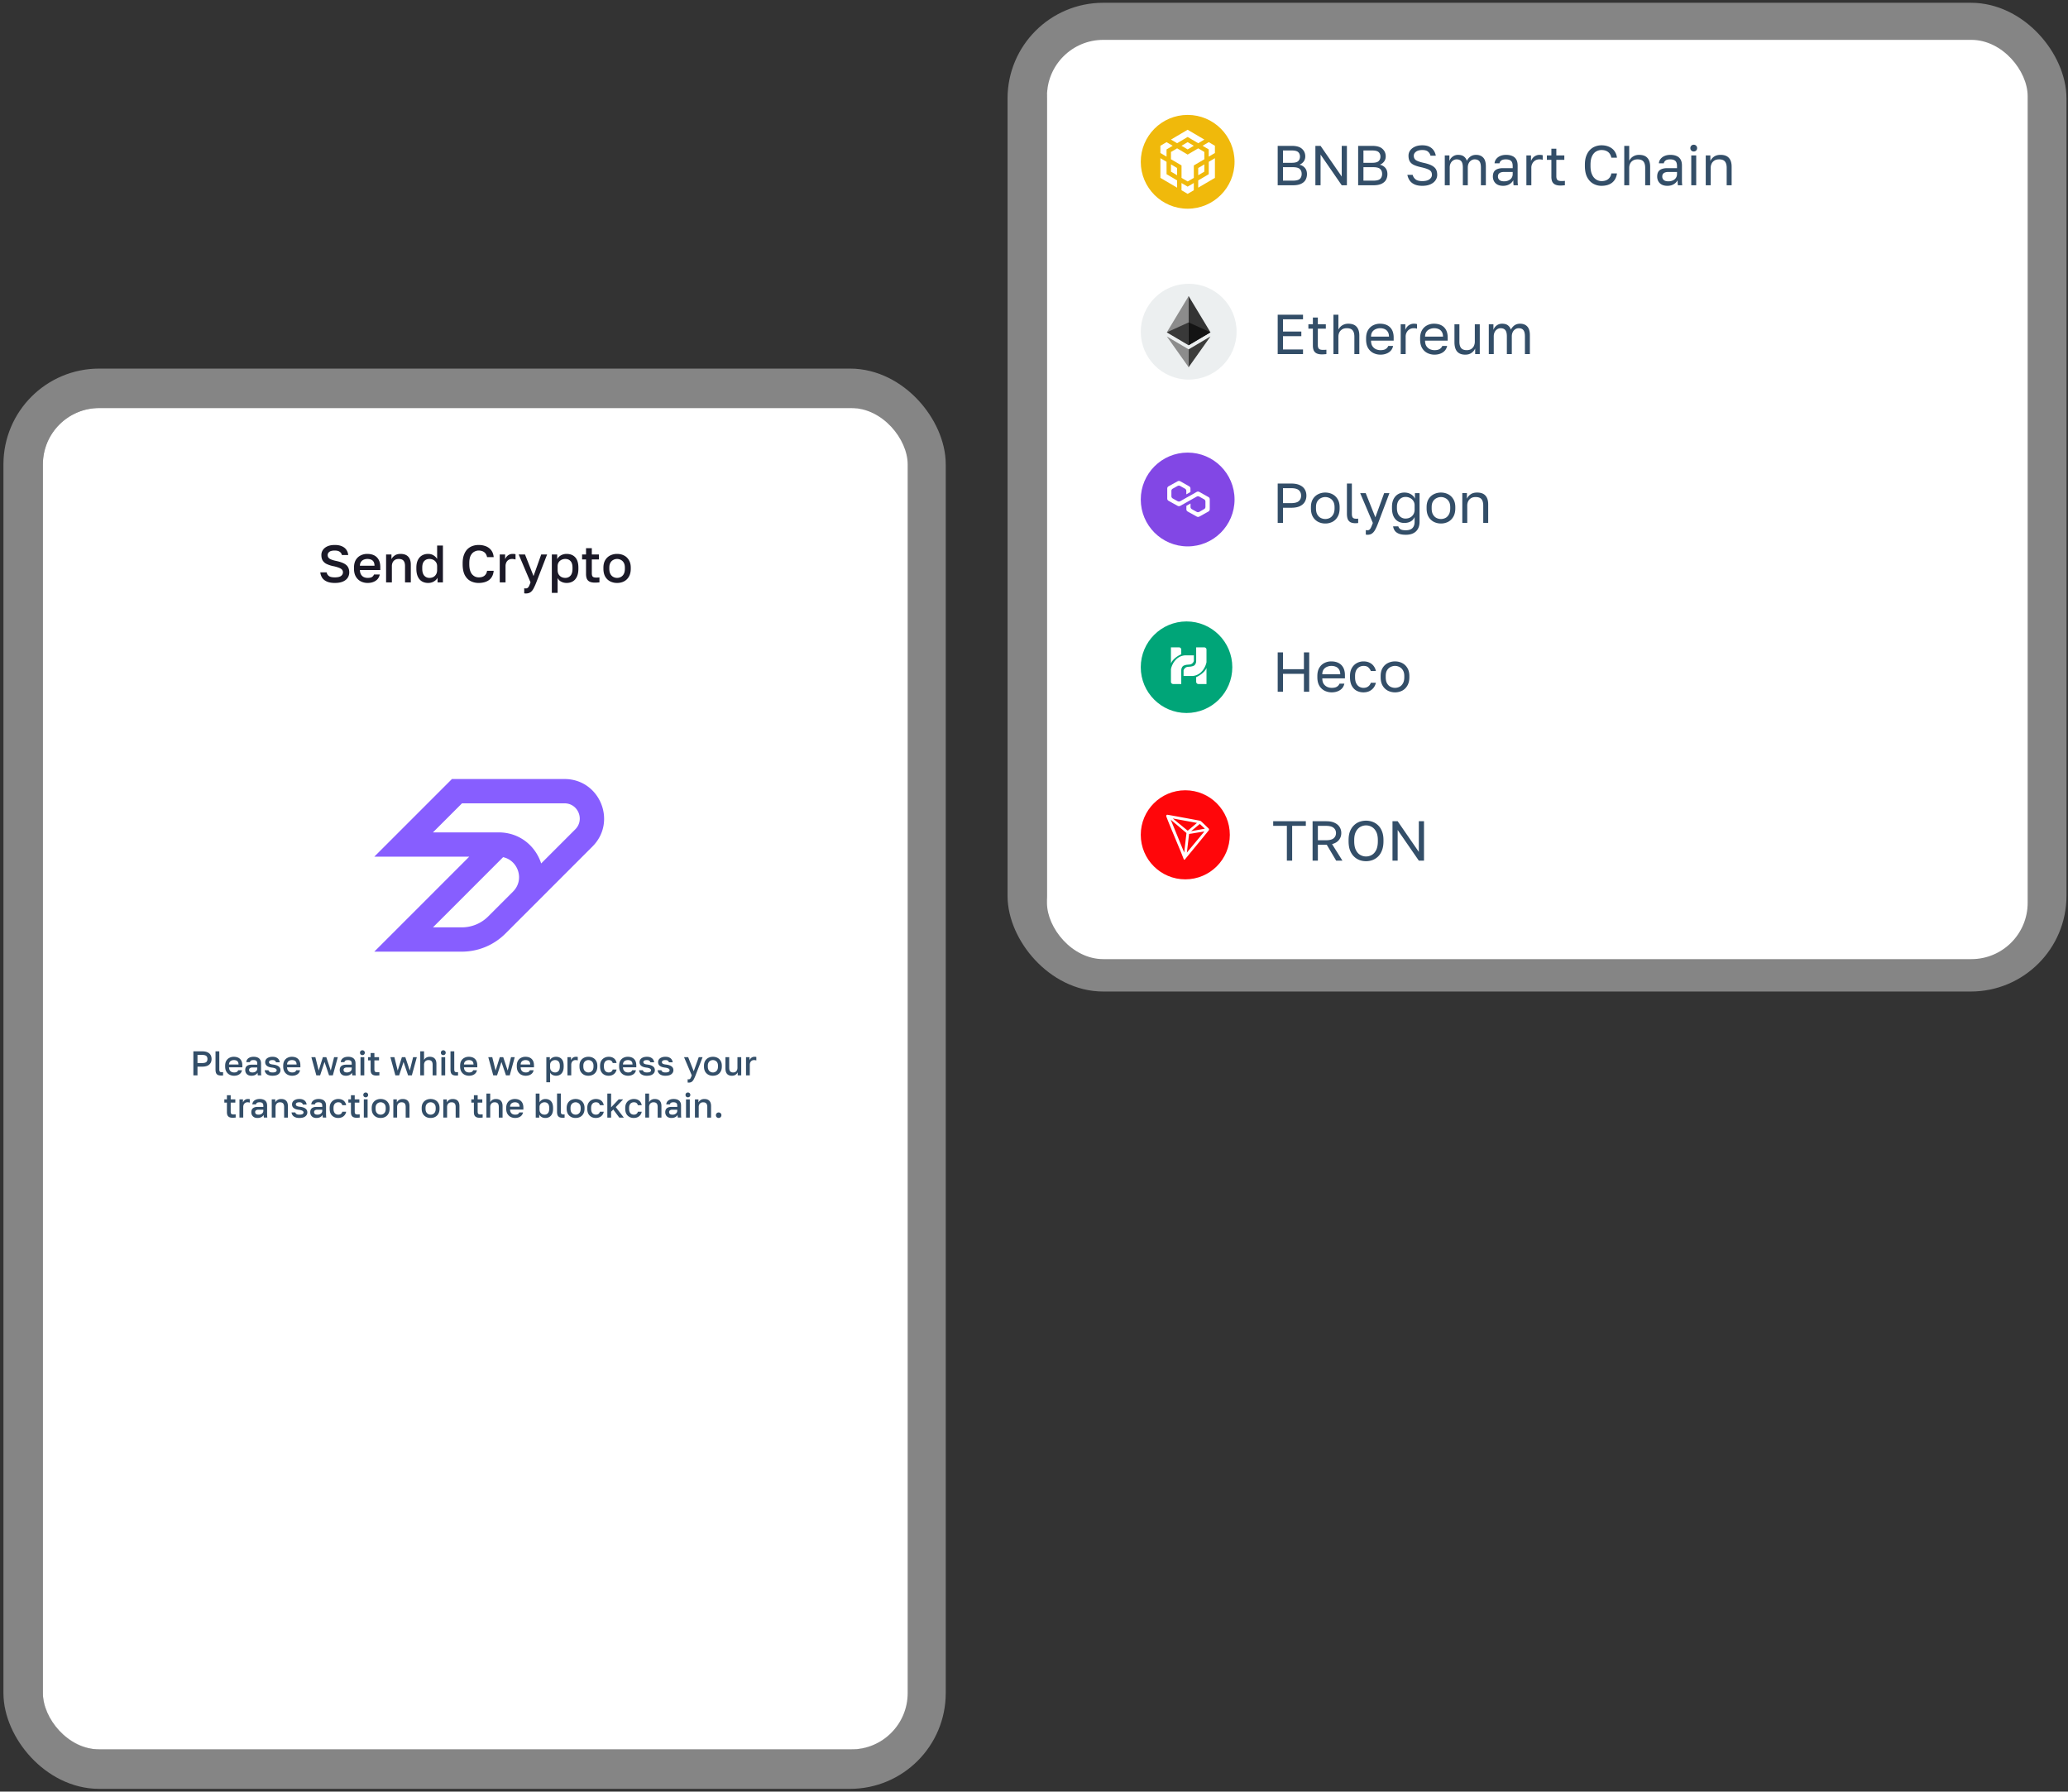 <svg width="441" height="382" fill="none" xmlns="http://www.w3.org/2000/svg"><rect width="100%" height="100%" fill="#333333" stroke="none"/><rect x="223.268" y="8.5" width="209.13" height="196" rx="12" fill="#fff"/><g clip-path="url(#a)"><path fill-rule="evenodd" clip-rule="evenodd" d="M253.268 24.5c5.523 0 10 4.477 10 10s-4.477 10-10 10c-5.524 0-10-4.477-10-10s4.476-10 10-10Z" fill="#F0B90B"/><path d="m248.764 34.5.007 2.644 2.247 1.322v1.548l-3.562-2.089v-4.198l1.308.773Zm0-2.644v1.54l-1.309-.773v-1.541l1.309-.774 1.314.774-1.314.774Zm3.192-.774 1.308-.774 1.315.774-1.315.774-1.308-.774Z" fill="#fff"/><path d="M249.709 36.596v-1.548l1.308.774v1.54l-1.308-.766Zm2.247 2.425 1.308.774 1.315-.774v1.54l-1.315.775-1.308-.774V39.02Zm4.5-7.94 1.308-.773 1.315.774v1.54l-1.315.775v-1.541l-1.308-.774Zm1.308 6.063.007-2.644 1.309-.774v4.199l-3.562 2.089v-1.549l2.246-1.32Z" fill="#fff"/><path d="m256.826 36.596-1.308.767v-1.541l1.308-.774v1.548Z" fill="#fff"/><path d="m256.826 32.404.007 1.548-2.253 1.322v2.65l-1.309.767-1.308-.767v-2.65l-2.253-1.322v-1.548l1.314-.774 2.239 1.328 2.254-1.328 1.315.774h-.006Zm-7.117-2.644 3.555-2.096 3.562 2.096-1.309.774-2.253-1.328-2.247 1.328-1.308-.774Z" fill="#fff"/></g><path d="M272.468 39.5v-8.4h3c1 0 1.728.212 2.184.636.464.416.696.952.696 1.608 0 .432-.12.804-.36 1.116-.24.304-.536.524-.888.66.496.112.888.34 1.176.684.288.336.432.776.432 1.32 0 .456-.1.864-.3 1.224-.2.352-.52.632-.96.84-.44.208-1.02.312-1.74.312h-3.24Zm1.128-.984h2.112c.72 0 1.212-.128 1.476-.384.264-.264.396-.612.396-1.044 0-.44-.132-.788-.396-1.044-.264-.264-.76-.396-1.488-.396h-2.1v2.868Zm0-3.804h1.872c.672 0 1.132-.124 1.38-.372s.372-.564.372-.948c0-.392-.124-.708-.372-.948s-.708-.36-1.38-.36h-1.872v2.628Zm6.911 4.788v-8.4h1.104l4.512 6.54V31.1h1.104v8.4h-1.104l-4.512-6.54v6.54h-1.104Zm9.117 0v-8.4h3c1 0 1.728.212 2.184.636.464.416.696.952.696 1.608 0 .432-.12.804-.36 1.116-.24.304-.536.524-.888.66.496.112.888.34 1.176.684.288.336.432.776.432 1.32 0 .456-.1.864-.3 1.224-.2.352-.52.632-.96.84-.44.208-1.02.312-1.74.312h-3.24Zm1.128-.984h2.112c.72 0 1.212-.128 1.476-.384.264-.264.396-.612.396-1.044 0-.44-.132-.788-.396-1.044-.264-.264-.76-.396-1.488-.396h-2.1v2.868Zm0-3.804h1.872c.672 0 1.132-.124 1.38-.372s.372-.564.372-.948c0-.392-.124-.708-.372-.948s-.708-.36-1.38-.36h-1.872v2.628Zm12.551 4.908c-.672 0-1.232-.104-1.68-.312-.44-.208-.78-.488-1.02-.84-.24-.36-.4-.756-.48-1.188h1.128c.088.368.288.684.6.948.312.256.796.384 1.452.384.672 0 1.18-.128 1.524-.384.352-.256.528-.572.528-.948 0-.312-.072-.56-.216-.744-.144-.192-.384-.352-.72-.48-.328-.136-.776-.268-1.344-.396-.624-.136-1.136-.296-1.536-.48-.4-.184-.696-.432-.888-.744-.192-.312-.288-.724-.288-1.236 0-.416.116-.788.348-1.116.24-.336.58-.604 1.02-.804.44-.2.964-.3 1.572-.3.6 0 1.1.1 1.5.3.4.2.712.468.936.804.224.328.372.7.444 1.116h-1.128a1.605 1.605 0 0 0-.516-.852c-.256-.24-.668-.36-1.236-.36-.576 0-1.024.12-1.344.36-.312.232-.468.516-.468.852 0 .44.164.764.492.972.328.2.852.38 1.572.54.52.112.964.24 1.332.384.376.144.68.316.912.516.24.192.412.424.516.696.112.272.168.596.168.972 0 .432-.128.828-.384 1.188-.248.352-.608.632-1.08.84-.472.208-1.044.312-1.716.312Zm4.796-.12v-6.36h.984v1.2a1.93 1.93 0 0 1 .696-.948 1.871 1.871 0 0 1 1.14-.372c.552 0 .976.12 1.272.36.296.232.5.532.612.9.208-.392.472-.7.792-.924.328-.224.72-.336 1.176-.336.656 0 1.168.2 1.536.6.368.392.552 1.012.552 1.86v4.02h-1.056v-3.78c0-.632-.112-1.08-.336-1.344-.216-.264-.548-.396-.996-.396-.256 0-.496.072-.72.216a1.465 1.465 0 0 0-.54.6c-.136.256-.204.564-.204.924v3.78h-1.056v-3.78c0-.632-.112-1.08-.336-1.344-.224-.264-.556-.396-.996-.396-.256 0-.496.072-.72.216a1.465 1.465 0 0 0-.54.6c-.136.256-.204.564-.204.924v3.78h-1.056Zm12.429.12c-.464 0-.86-.084-1.188-.252a1.837 1.837 0 0 1-.732-.708 2.073 2.073 0 0 1-.252-1.02c0-.632.184-1.088.552-1.368.376-.28.912-.42 1.608-.42h2.064v-.432c0-.544-.124-.92-.372-1.128-.24-.208-.604-.312-1.092-.312-.456 0-.788.088-.996.264-.208.168-.324.36-.348.576h-1.056c.024-.344.14-.648.348-.912a2.14 2.14 0 0 1 .852-.648c.36-.16.78-.24 1.26-.24.504 0 .94.08 1.308.24.368.152.652.396.852.732.2.328.3.764.3 1.308v3.468c.008.248.028.492.06.732h-.924a6.524 6.524 0 0 1-.048-.516 11.956 11.956 0 0 1-.012-.564c-.168.336-.44.62-.816.852-.376.232-.832.348-1.368.348Zm.228-.96c.336 0 .64-.06.912-.18.28-.12.5-.296.66-.528.168-.232.252-.516.252-.852v-.432h-1.884c-.392 0-.7.08-.924.24-.224.152-.336.396-.336.732 0 .296.104.54.312.732.216.192.552.288 1.008.288Zm4.745.84v-6.36h.984v1.2c.096-.256.228-.48.396-.672.168-.2.372-.356.612-.468.248-.12.524-.18.828-.18.16 0 .288.008.384.024.104.016.196.036.276.06v.984a1.506 1.506 0 0 0-.312-.084 2.641 2.641 0 0 0-.408-.024c-.32 0-.608.076-.864.228-.256.152-.46.364-.612.636a1.844 1.844 0 0 0-.228.936v3.72h-1.056Zm7.25.06c-.448 0-.816-.068-1.104-.204a1.324 1.324 0 0 1-.624-.612c-.128-.28-.192-.628-.192-1.044v-3.624h-.96v-.936h.96V31.7h1.056v1.44h1.704v.936h-1.704v3.504c0 .36.076.62.228.78.152.16.444.24.876.24.24 0 .48-.012.72-.036v.936a8.747 8.747 0 0 1-.456.036c-.152.016-.32.024-.504.024Zm8.765.06a3.541 3.541 0 0 1-1.74-.444c-.536-.296-.972-.756-1.308-1.38-.328-.632-.492-1.444-.492-2.436v-.24c0-.72.096-1.34.288-1.86.192-.52.452-.948.78-1.284a3.084 3.084 0 0 1 1.128-.744c.432-.168.88-.252 1.344-.252.456 0 .872.06 1.248.18.384.12.72.292 1.008.516.288.224.52.5.696.828.184.328.3.7.348 1.116h-1.2c-.112-.544-.348-.952-.708-1.224s-.824-.408-1.392-.408c-.392 0-.768.1-1.128.3-.36.2-.652.532-.876.996-.224.456-.336 1.068-.336 1.836v.24c0 .608.068 1.12.204 1.536.144.416.332.752.564 1.008.232.248.484.428.756.54.28.112.552.168.816.168.624 0 1.112-.152 1.464-.456.352-.304.564-.696.636-1.176h1.2a3.31 3.31 0 0 1-.384 1.2 2.616 2.616 0 0 1-.732.828c-.288.208-.62.364-.996.468a4.694 4.694 0 0 1-1.188.144Zm4.856-.12v-8.4h1.056v3.18a2.4 2.4 0 0 1 .456-.624c.192-.192.424-.344.696-.456.28-.12.596-.18.948-.18.8 0 1.392.216 1.776.648.392.424.588 1.048.588 1.872v3.96h-1.056v-3.72c0-.592-.124-1.04-.372-1.344-.248-.304-.664-.456-1.248-.456-.416 0-.756.088-1.02.264-.264.176-.46.4-.588.672-.12.272-.18.56-.18.864v3.72h-1.056Zm9.195.12c-.464 0-.86-.084-1.188-.252a1.837 1.837 0 0 1-.732-.708 2.073 2.073 0 0 1-.252-1.02c0-.632.184-1.088.552-1.368.376-.28.912-.42 1.608-.42h2.064v-.432c0-.544-.124-.92-.372-1.128-.24-.208-.604-.312-1.092-.312-.456 0-.788.088-.996.264-.208.168-.324.36-.348.576h-1.056c.024-.344.14-.648.348-.912a2.14 2.14 0 0 1 .852-.648c.36-.16.78-.24 1.26-.24.504 0 .94.08 1.308.24.368.152.652.396.852.732.2.328.3.764.3 1.308v3.468c.008.248.028.492.06.732h-.924a6.524 6.524 0 0 1-.048-.516 11.956 11.956 0 0 1-.012-.564c-.168.336-.44.62-.816.852-.376.232-.832.348-1.368.348Zm.228-.96c.336 0 .64-.06.912-.18.28-.12.5-.296.66-.528.168-.232.252-.516.252-.852v-.432h-1.884c-.392 0-.7.08-.924.24-.224.152-.336.396-.336.732 0 .296.104.54.312.732.216.192.552.288 1.008.288Zm4.865.84v-6.36h1.056v6.36h-1.056Zm.528-7.2a.7.7 0 0 1-.72-.72.7.7 0 0 1 .72-.72.7.7 0 0 1 .72.72.7.7 0 0 1-.72.72Zm2.563 7.2v-6.36h.984v1.2c.144-.352.396-.66.756-.924.368-.264.84-.396 1.416-.396.8 0 1.392.216 1.776.648.392.424.588 1.048.588 1.872v3.96h-1.056v-3.72c0-.592-.124-1.04-.372-1.344-.248-.304-.664-.456-1.248-.456-.416 0-.756.088-1.02.264-.264.176-.46.4-.588.672-.12.272-.18.56-.18.864v3.72h-1.056Z" fill="#334E68"/><path d="M263.702 70.717c0 5.643-4.574 10.218-10.217 10.218-5.643 0-10.217-4.575-10.217-10.218 0-5.642 4.574-10.217 10.217-10.217 5.643 0 10.217 4.575 10.217 10.217Z" fill="#ECEFF0"/><path d="m253.477 63.134-.102.346v10.023l.102.101 4.652-2.75-4.652-7.72Z" fill="#343434"/><path d="m253.477 63.134-4.653 7.72 4.653 2.75v-10.47Z" fill="#8C8C8C"/><path d="m253.477 74.485-.058.07v3.57l.058.168 4.655-6.557-4.655 2.75Z" fill="#3C3C3B"/><path d="M253.477 78.293v-3.808l-4.653-2.749 4.653 6.557Z" fill="#8C8C8C"/><path d="m253.477 73.604 4.652-2.75-4.652-2.115v4.865Z" fill="#141414"/><path d="m248.824 70.854 4.653 2.75V68.74l-4.653 2.115Z" fill="#393939"/><path d="M272.468 75.5v-8.4h5.4v.984h-4.272v2.604h3.912v.984h-3.912v2.844h4.272v.984h-5.4Zm9.424.06c-.448 0-.816-.068-1.104-.204a1.324 1.324 0 0 1-.624-.612c-.128-.28-.192-.628-.192-1.044v-3.624h-.96v-.936h.96V67.7h1.056v1.44h1.704v.936h-1.704v3.504c0 .36.076.62.228.78.152.16.444.24.876.24.24 0 .48-.012.72-.036v.936a8.747 8.747 0 0 1-.456.036c-.152.016-.32.024-.504.024Zm2.464-.06v-8.4h1.056v3.18a2.4 2.4 0 0 1 .456-.624c.192-.192.424-.344.696-.456.28-.12.596-.18.948-.18.8 0 1.392.216 1.776.648.392.424.588 1.048.588 1.872v3.96h-1.056v-3.72c0-.592-.124-1.04-.372-1.344-.248-.304-.664-.456-1.248-.456-.416 0-.756.088-1.02.264-.264.176-.46.4-.588.672-.12.272-.18.56-.18.864v3.72h-1.056Zm10.023.12c-.536 0-1.04-.116-1.512-.348a2.727 2.727 0 0 1-1.128-1.068c-.28-.48-.42-1.088-.42-1.824v-.24c0-.704.136-1.284.408-1.74a2.575 2.575 0 0 1 1.08-1.032 3.111 3.111 0 0 1 1.452-.348c.936 0 1.66.256 2.172.768.512.512.768 1.236.768 2.172v.672h-4.824c0 .496.1.892.3 1.188.208.296.464.512.768.648.312.128.624.192.936.192.48 0 .848-.08 1.104-.24.264-.16.452-.38.564-.66h1.032c-.128.608-.444 1.072-.948 1.392-.496.312-1.08.468-1.752.468Zm-.06-5.64c-.328 0-.64.064-.936.192-.296.12-.54.312-.732.576-.184.264-.276.604-.276 1.02h3.828c-.008-.44-.1-.788-.276-1.044a1.397 1.397 0 0 0-.672-.564c-.28-.12-.592-.18-.936-.18Zm4.381 5.52v-6.36h.984v1.2c.096-.256.228-.48.396-.672.168-.2.372-.356.612-.468.248-.12.524-.18.828-.18.16 0 .288.008.384.024.104.016.196.036.276.06v.984a1.506 1.506 0 0 0-.312-.084 2.641 2.641 0 0 0-.408-.024c-.32 0-.608.076-.864.228-.256.152-.46.364-.612.636a1.844 1.844 0 0 0-.228.936v3.72H298.7Zm7.199.12c-.536 0-1.04-.116-1.512-.348a2.727 2.727 0 0 1-1.128-1.068c-.28-.48-.42-1.088-.42-1.824v-.24c0-.704.136-1.284.408-1.74a2.575 2.575 0 0 1 1.08-1.032 3.111 3.111 0 0 1 1.452-.348c.936 0 1.66.256 2.172.768.512.512.768 1.236.768 2.172v.672h-4.824c0 .496.1.892.3 1.188.208.296.464.512.768.648.312.128.624.192.936.192.48 0 .848-.08 1.104-.24.264-.16.452-.38.564-.66h1.032c-.128.608-.444 1.072-.948 1.392-.496.312-1.08.468-1.752.468Zm-.06-5.64c-.328 0-.64.064-.936.192-.296.12-.54.312-.732.576-.184.264-.276.604-.276 1.02h3.828c-.008-.44-.1-.788-.276-1.044a1.397 1.397 0 0 0-.672-.564c-.28-.12-.592-.18-.936-.18Zm6.625 5.64c-.768 0-1.344-.22-1.728-.66-.384-.44-.576-1.12-.576-2.04v-3.78h1.056v3.72c0 .592.12 1.04.36 1.344.248.304.648.456 1.2.456.4 0 .728-.088.984-.264.256-.176.444-.4.564-.672.12-.28.18-.568.18-.864v-3.72h1.056v6.36h-.984v-1.2c-.144.352-.396.66-.756.924s-.812.396-1.356.396Zm5.021-.12v-6.36h.984v1.2a1.93 1.93 0 0 1 .696-.948 1.871 1.871 0 0 1 1.14-.372c.552 0 .976.12 1.272.36.296.232.5.532.612.9.208-.392.472-.7.792-.924.328-.224.72-.336 1.176-.336.656 0 1.168.2 1.536.6.368.392.552 1.012.552 1.86v4.02h-1.056v-3.78c0-.632-.112-1.08-.336-1.344-.216-.264-.548-.396-.996-.396-.256 0-.496.072-.72.216a1.465 1.465 0 0 0-.54.6c-.136.256-.204.564-.204.924v3.78h-1.056v-3.78c0-.632-.112-1.08-.336-1.344-.224-.264-.556-.396-.996-.396-.256 0-.496.072-.72.216a1.465 1.465 0 0 0-.54.6c-.136.256-.204.564-.204.924v3.78h-1.056Z" fill="#334E68"/><circle cx="253.268" cy="106.5" r="10" fill="#8247E5"/><path d="M255.754 104.886a.59.59 0 0 0-.568 0l-1.304.746-.887.486-1.304.746a.592.592 0 0 1-.569 0l-1.036-.584a.558.558 0 0 1-.285-.47v-1.151c0-.195.101-.373.285-.47l1.02-.568a.59.59 0 0 1 .568 0l1.02.568a.554.554 0 0 1 .285.47v.746l.886-.503v-.746c0-.194-.1-.373-.284-.47l-1.89-1.07a.592.592 0 0 0-.569 0l-1.923 1.07a.523.523 0 0 0-.284.47v2.157c0 .194.1.372.284.47l1.923 1.07a.592.592 0 0 0 .569 0l1.304-.73.886-.502 1.304-.73a.592.592 0 0 1 .569 0l1.02.567a.558.558 0 0 1 .284.471v1.151c0 .194-.1.373-.284.47l-1.02.584a.592.592 0 0 1-.569 0l-1.02-.568a.555.555 0 0 1-.284-.47v-.746l-.886.503v.745c0 .195.1.373.284.471l1.923 1.07a.59.59 0 0 0 .568 0l1.923-1.07a.56.56 0 0 0 .285-.471v-2.156a.524.524 0 0 0-.285-.47l-1.939-1.086Z" fill="#fff"/><path d="M272.468 111.5v-8.4h2.88c.744 0 1.352.112 1.824.336.48.216.836.52 1.068.912.232.384.348.828.348 1.332 0 .496-.116.94-.348 1.332-.232.392-.588.7-1.068.924-.472.216-1.08.324-1.824.324h-1.752v3.24h-1.128Zm1.128-4.224h1.692c.8 0 1.36-.144 1.68-.432.328-.288.492-.676.492-1.164 0-.488-.164-.876-.492-1.164-.32-.288-.88-.432-1.68-.432h-1.692v3.192Zm9.018 4.344c-.536 0-1.04-.116-1.512-.348a2.81 2.81 0 0 1-1.128-1.08c-.28-.48-.42-1.084-.42-1.812v-.24c0-.688.14-1.264.42-1.728a2.77 2.77 0 0 1 1.128-1.044 3.382 3.382 0 0 1 1.512-.348c.544 0 1.048.116 1.512.348.464.232.836.58 1.116 1.044.288.464.432 1.04.432 1.728v.24c0 .728-.144 1.332-.432 1.812-.28.48-.652.84-1.116 1.08a3.333 3.333 0 0 1-1.512.348Zm0-.96c.328 0 .64-.072.936-.216.304-.152.552-.396.744-.732.2-.336.3-.78.3-1.332v-.24c0-.512-.1-.924-.3-1.236a1.725 1.725 0 0 0-.744-.696 2.022 2.022 0 0 0-.936-.228c-.32 0-.632.076-.936.228a1.796 1.796 0 0 0-.756.696c-.192.312-.288.724-.288 1.236v.24c0 .552.096.996.288 1.332.2.336.452.58.756.732.304.144.616.216.936.216Zm6.475.9c-.44 0-.8-.068-1.08-.204a1.31 1.31 0 0 1-.6-.66c-.12-.304-.18-.696-.18-1.176v-6.42h1.056v6.42c0 .416.068.7.204.852.136.152.376.228.72.228h.228l.192-.024v.936a2.08 2.08 0 0 1-.372.036c-.064.008-.12.012-.168.012Zm2.529 2.46c-.12 0-.24-.012-.36-.036v-.96c.12.024.24.036.36.036a.63.63 0 0 0 .396-.12c.112-.072.224-.22.336-.444.112-.224.248-.556.408-.996l-2.7-6.36h1.176l2.064 5.16 1.872-5.16h1.128l-2.4 6.36c-.224.6-.44 1.084-.648 1.452-.2.368-.428.636-.684.804-.248.176-.564.264-.948.264Zm8.161 0c-.616 0-1.116-.08-1.5-.24-.384-.16-.668-.376-.852-.648a2.147 2.147 0 0 1-.348-.912h1.104c.08.256.232.46.456.612.224.152.604.228 1.14.228.648 0 1.124-.156 1.428-.468.304-.312.456-.756.456-1.332v-1.02c-.184.424-.468.74-.852.948-.376.208-.82.312-1.332.312-.52 0-.98-.12-1.38-.36-.4-.24-.712-.596-.936-1.068-.216-.472-.324-1.056-.324-1.752v-.24c0-.656.112-1.208.336-1.656.232-.456.544-.804.936-1.044.4-.24.856-.36 1.368-.36.544 0 1.016.124 1.416.372.4.24.68.556.84.948v-1.2h.984v6.12c0 .864-.252 1.54-.756 2.028s-1.232.732-2.184.732Zm-.06-3.456c.384 0 .72-.08 1.008-.24a1.7 1.7 0 0 0 .684-.66c.168-.288.252-.616.252-.984v-.96a1.62 1.62 0 0 0-.252-.888 1.754 1.754 0 0 0-.684-.636 2.042 2.042 0 0 0-1.008-.24c-.512 0-.944.188-1.296.564-.352.376-.528.896-.528 1.56v.24c0 .728.176 1.284.528 1.668a1.69 1.69 0 0 0 1.296.576Zm7.563 1.056c-.536 0-1.04-.116-1.512-.348a2.81 2.81 0 0 1-1.128-1.08c-.28-.48-.42-1.084-.42-1.812v-.24c0-.688.14-1.264.42-1.728a2.77 2.77 0 0 1 1.128-1.044 3.382 3.382 0 0 1 1.512-.348c.544 0 1.048.116 1.512.348.464.232.836.58 1.116 1.044.288.464.432 1.04.432 1.728v.24c0 .728-.144 1.332-.432 1.812-.28.48-.652.84-1.116 1.08a3.333 3.333 0 0 1-1.512.348Zm0-.96c.328 0 .64-.072.936-.216.304-.152.552-.396.744-.732.2-.336.3-.78.3-1.332v-.24c0-.512-.1-.924-.3-1.236a1.725 1.725 0 0 0-.744-.696 2.022 2.022 0 0 0-.936-.228c-.32 0-.632.076-.936.228a1.796 1.796 0 0 0-.756.696c-.192.312-.288.724-.288 1.236v.24c0 .552.096.996.288 1.332.2.336.452.58.756.732.304.144.616.216.936.216Zm4.555.84v-6.36h.984v1.2c.144-.352.396-.66.756-.924.368-.264.84-.396 1.416-.396.8 0 1.392.216 1.776.648.392.424.588 1.048.588 1.872v3.96h-1.056v-3.72c0-.592-.124-1.04-.372-1.344-.248-.304-.664-.456-1.248-.456-.416 0-.756.088-1.02.264-.264.176-.46.4-.588.672-.12.272-.18.56-.18.864v3.72h-1.056Z" fill="#334E68"/><circle cx="253.028" cy="142.261" r="9.761" fill="#00A578"/><path d="M251.414 138.021h-1.712v3.424c.391-.978 1.63-1.712 2.201-1.956v-.978c0-.392-.326-.49-.489-.49Z" fill="#fff"/><path d="M254.593 140.956v-1.223h-1.956c-1.957.196-2.772 2.038-2.935 2.935v2.69c0 .391.326.489.489.489h1.712v-2.934c0-.587.326-.897.489-.979.391-.195.978-.244 1.223-.244.587 0 .897-.489.978-.734ZM255.571 145.848h1.712v-3.424c-.391.978-1.63 1.712-2.201 1.956v.979c0 .391.326.489.489.489Z" fill="#fff"/><path d="M252.392 142.913v1.223h1.957c1.956-.196 2.771-2.038 2.934-2.935v-2.69c0-.391-.326-.489-.489-.489h-1.712v2.935c0 .587-.326.896-.489.978-.391.195-.978.244-1.223.244-.586 0-.896.489-.978.734Z" fill="#fff"/><path d="M272.468 147.5v-8.4h1.128v3.588h4.464V139.1h1.128v8.4h-1.128v-3.828h-4.464v3.828h-1.128Zm11.517.12c-.536 0-1.04-.116-1.512-.348a2.727 2.727 0 0 1-1.128-1.068c-.28-.48-.42-1.088-.42-1.824v-.24c0-.704.136-1.284.408-1.74a2.575 2.575 0 0 1 1.08-1.032 3.111 3.111 0 0 1 1.452-.348c.936 0 1.66.256 2.172.768.512.512.768 1.236.768 2.172v.672h-4.824c0 .496.1.892.3 1.188.208.296.464.512.768.648.312.128.624.192.936.192.48 0 .848-.08 1.104-.24.264-.16.452-.38.564-.66h1.032c-.128.608-.444 1.072-.948 1.392-.496.312-1.08.468-1.752.468Zm-.06-5.64c-.328 0-.64.064-.936.192-.296.12-.54.312-.732.576-.184.264-.276.604-.276 1.02h3.828c-.008-.44-.1-.788-.276-1.044a1.397 1.397 0 0 0-.672-.564c-.28-.12-.592-.18-.936-.18Zm6.841 5.64a3.115 3.115 0 0 1-1.476-.348c-.432-.24-.776-.6-1.032-1.08-.248-.48-.372-1.084-.372-1.812v-.24c0-.688.136-1.264.408-1.728a2.676 2.676 0 0 1 1.068-1.044c.44-.232.908-.348 1.404-.348.504 0 .936.092 1.296.276.368.176.664.42.888.732.224.304.376.648.456 1.032h-1.08a2.12 2.12 0 0 0-.54-.768c-.224-.208-.564-.312-1.02-.312-.312 0-.604.076-.876.228-.272.144-.496.376-.672.696-.168.312-.252.724-.252 1.236v.24c0 .544.084.984.252 1.32.176.336.4.58.672.732.272.152.564.228.876.228.392 0 .72-.096.984-.288.272-.192.464-.456.576-.792h1.08c-.096.416-.268.78-.516 1.092-.248.304-.552.54-.912.708-.36.16-.764.24-1.212.24Zm6.719 0c-.536 0-1.04-.116-1.512-.348a2.81 2.81 0 0 1-1.128-1.08c-.28-.48-.42-1.084-.42-1.812v-.24c0-.688.14-1.264.42-1.728a2.77 2.77 0 0 1 1.128-1.044 3.382 3.382 0 0 1 1.512-.348c.544 0 1.048.116 1.512.348.464.232.836.58 1.116 1.044.288.464.432 1.04.432 1.728v.24c0 .728-.144 1.332-.432 1.812-.28.48-.652.84-1.116 1.08a3.333 3.333 0 0 1-1.512.348Zm0-.96c.328 0 .64-.072.936-.216.304-.152.552-.396.744-.732.2-.336.3-.78.3-1.332v-.24c0-.512-.1-.924-.3-1.236a1.725 1.725 0 0 0-.744-.696 2.022 2.022 0 0 0-.936-.228c-.32 0-.632.076-.936.228a1.796 1.796 0 0 0-.756.696c-.192.312-.288.724-.288 1.236v.24c0 .552.096.996.288 1.332.2.336.452.58.756.732.304.144.616.216.936.216Z" fill="#334E68"/><circle cx="252.763" cy="177.996" r="9.496" fill="#FF060A"/><path d="M257.702 176.609c-.45-.416-1.073-1.05-1.579-1.5l-.03-.021a.571.571 0 0 0-.167-.093c-1.222-.228-6.912-1.292-7.023-1.278a.21.21 0 0 0-.087.033l-.028.022a.338.338 0 0 0-.078.126l-.008.02v.123c.641 1.783 3.17 7.626 3.668 8.997.03.093.087.27.193.279h.024c.057 0 .3-.321.3-.321s4.344-5.268 4.783-5.829c.057-.069.108-.144.15-.222a.36.36 0 0 0-.118-.336Zm-3.7.613 1.854-1.537 1.087 1.002-2.941.535Zm-.72-.1-3.192-2.616 5.164.952-1.972 1.664Zm.288.685 3.266-.526-3.734 4.5.468-3.974Zm-3.914-3.04 3.359 2.85-.486 4.167-2.873-7.017Z" fill="#fff"/><path d="M274.424 183.5v-7.416h-2.916v-.984h6.96v.984h-2.916v7.416h-1.128Zm5.485 0v-8.4h2.94c.704 0 1.288.112 1.752.336.472.216.828.516 1.068.9.24.376.36.804.36 1.284 0 .56-.168 1.052-.504 1.476-.328.416-.816.708-1.464.876l2.208 3.528h-1.332l-2.004-3.384h-1.896v3.384h-1.128Zm1.128-4.344h1.692c.776 0 1.332-.14 1.668-.42.336-.288.504-.66.504-1.116 0-.456-.168-.824-.504-1.104-.336-.288-.892-.432-1.668-.432h-1.692v3.072Zm10.268 4.464c-.48 0-.944-.08-1.392-.24a3.447 3.447 0 0 1-1.188-.768c-.352-.344-.632-.784-.84-1.32-.2-.536-.3-1.18-.3-1.932v-.24c0-.72.1-1.34.3-1.86.208-.52.488-.948.84-1.284a3.302 3.302 0 0 1 1.188-.756c.448-.16.912-.24 1.392-.24.48 0 .94.08 1.38.24.448.16.848.412 1.2.756.352.336.628.764.828 1.284.208.52.312 1.14.312 1.86v.24c0 .752-.104 1.396-.312 1.932-.2.536-.476.976-.828 1.32a3.42 3.42 0 0 1-1.2.768c-.44.16-.9.24-1.38.24Zm0-1.008c.44 0 .848-.108 1.224-.324.384-.216.696-.564.936-1.044.24-.48.36-1.108.36-1.884v-.24c0-.736-.12-1.332-.36-1.788-.24-.464-.552-.804-.936-1.02a2.415 2.415 0 0 0-1.224-.324c-.432 0-.84.108-1.224.324-.384.216-.696.556-.936 1.02-.24.456-.36 1.052-.36 1.788v.24c0 .776.12 1.404.36 1.884s.552.828.936 1.044c.384.216.792.324 1.224.324Zm5.643.888v-8.4h1.104l4.512 6.54v-6.54h1.104v8.4h-1.104l-4.512-6.54v6.54h-1.104Z" fill="#334E68"/><rect x="219.063" y="4.795" width="217.41" height="202.41" rx="16.205" stroke="#fff" stroke-opacity=".4" stroke-width="8.41"/><rect x="9.144" y="87" width="184.416" height="286" rx="12.011" fill="#fff"/><path d="M71.393 124.293c-.672 0-1.23-.097-1.67-.291-.442-.195-.778-.46-1.01-.797a2.586 2.586 0 0 1-.404-1.166h1.346c.06.307.213.561.46.763.247.201.673.302 1.278.302.629 0 1.073-.101 1.335-.302.27-.21.404-.464.404-.763a.842.842 0 0 0-.225-.606c-.149-.157-.38-.291-.695-.403a7.26 7.26 0 0 0-1.178-.326 6.375 6.375 0 0 1-1.368-.448 2.077 2.077 0 0 1-.852-.741c-.187-.306-.28-.699-.28-1.177 0-.397.108-.755.325-1.077.217-.321.534-.579.953-.774.426-.194.953-.291 1.581-.291.614 0 1.122.093 1.526.28.411.179.725.43.942.751.224.322.355.692.392 1.111h-1.346a1.081 1.081 0 0 0-.46-.684c-.239-.18-.59-.27-1.054-.27-.538 0-.927.094-1.166.281-.232.187-.348.411-.348.673 0 .359.15.628.449.807.299.18.759.333 1.38.46.463.097.867.213 1.21.348.345.127.633.284.864.471.232.179.404.404.516.673.12.262.18.576.18.942 0 .434-.116.822-.348 1.166-.224.337-.564.602-1.02.797-.457.194-1.029.291-1.717.291Zm7.015 0a3.232 3.232 0 0 1-1.447-.325 2.607 2.607 0 0 1-1.066-1.009c-.269-.449-.403-1.017-.403-1.705v-.224c0-.658.127-1.204.38-1.638a2.462 2.462 0 0 1 1.033-.965c.426-.216.89-.325 1.39-.325.905 0 1.597.243 2.075.729.486.486.73 1.182.73 2.086v.628h-4.352c.015.404.1.729.258.976.157.247.359.426.605.539.247.104.513.157.797.157.426 0 .736-.068.93-.202.202-.135.34-.311.416-.527h1.233c-.12.59-.415 1.039-.886 1.345-.463.307-1.028.46-1.693.46Zm-.056-5.114a2.04 2.04 0 0 0-.774.146c-.24.097-.434.25-.584.46-.15.209-.231.489-.246.841h3.118c-.008-.374-.079-.666-.213-.875a1.061 1.061 0 0 0-.539-.437 2.034 2.034 0 0 0-.763-.135Zm3.982 4.991v-5.944h1.144v.998c.142-.299.374-.561.695-.785.322-.225.737-.337 1.245-.337.726 0 1.271.198 1.638.595.366.388.55.96.55 1.716v3.757h-1.234v-3.477c0-.501-.105-.879-.314-1.133-.21-.254-.554-.381-1.032-.381-.344 0-.625.075-.841.224-.21.142-.367.329-.472.561a1.811 1.811 0 0 0-.145.729v3.477h-1.234Zm8.967.123c-.501 0-.943-.112-1.324-.336-.374-.224-.665-.561-.875-1.01-.21-.456-.314-1.02-.314-1.693v-.224c0-.636.105-1.171.314-1.604.21-.434.501-.763.875-.987a2.533 2.533 0 0 1 1.312-.337c.449 0 .834.101 1.156.303.329.202.587.46.773.774v-2.86h1.234v7.851h-1.144v-.998c-.134.299-.385.561-.751.785-.36.224-.778.336-1.256.336Zm.28-1.076c.292 0 .56-.06.807-.18.247-.127.445-.314.595-.561.157-.254.235-.568.235-.942v-.796c0-.344-.078-.628-.235-.852a1.433 1.433 0 0 0-.606-.528 1.81 1.81 0 0 0-.796-.179c-.471 0-.845.153-1.122.46-.276.299-.415.762-.415 1.391v.224c0 .658.142 1.151.427 1.48.284.322.654.483 1.11.483Zm10.5 1.076a3.701 3.701 0 0 1-1.738-.403c-.516-.277-.927-.707-1.234-1.29-.299-.591-.448-1.357-.448-2.299v-.225c0-.68.09-1.263.269-1.749.18-.494.422-.898.729-1.212a2.94 2.94 0 0 1 1.088-.695c.419-.15.863-.224 1.334-.224.434 0 .838.056 1.212.168.374.104.703.265.987.482.284.217.512.486.684.808.172.321.277.699.314 1.132h-1.413c-.097-.486-.307-.841-.628-1.065-.314-.224-.699-.337-1.156-.337-.329 0-.646.086-.953.258-.306.165-.561.442-.763.83-.194.389-.291.924-.291 1.604v.225c0 .538.06.99.179 1.357.12.359.277.643.471.852.202.209.419.363.651.46.239.09.475.134.706.134.539 0 .954-.123 1.245-.37.299-.254.479-.598.539-1.032h1.413c-.045.464-.157.86-.337 1.189a2.269 2.269 0 0 1-.695.808 2.979 2.979 0 0 1-.976.448 4.584 4.584 0 0 1-1.189.146Zm4.492-.123v-5.944h1.144v1.009c.082-.209.194-.396.336-.561.15-.172.329-.31.538-.415.217-.104.46-.157.729-.157.187 0 .326.008.415.023.098.015.165.03.202.045v1.121a2.562 2.562 0 0 0-.347-.078 1.815 1.815 0 0 0-.382-.034c-.321 0-.587.075-.796.224a1.248 1.248 0 0 0-.46.561 1.815 1.815 0 0 0-.146.729v3.477h-1.233Zm5.553 2.366a1.74 1.74 0 0 1-.336-.033v-1.077c.112.023.224.034.336.034a.63.63 0 0 0 .404-.124c.105-.074.202-.205.291-.392.09-.187.195-.445.314-.774l-2.523-5.944h1.346l1.817 4.598 1.637-4.598h1.256l-2.299 5.944a11.552 11.552 0 0 1-.617 1.357c-.194.351-.415.606-.661.763-.247.164-.569.246-.965.246Zm5.553-.123v-8.187h1.144v.998c.179-.344.445-.617.796-.819a2.427 2.427 0 0 1 1.211-.303c.778 0 1.391.243 1.84.729.448.486.673 1.219.673 2.199v.224c0 .673-.105 1.237-.314 1.693-.21.449-.501.786-.875 1.01-.374.224-.815.336-1.324.336-.426 0-.815-.093-1.166-.28a1.628 1.628 0 0 1-.752-.785v3.185h-1.233Zm2.86-3.196c.463 0 .837-.161 1.121-.483.284-.321.426-.815.426-1.48v-.224c0-.629-.138-1.092-.415-1.391-.276-.307-.654-.46-1.132-.46-.277 0-.542.06-.797.179a1.53 1.53 0 0 0-.605.528c-.15.231-.225.519-.225.863v.785c0 .374.075.688.225.942.157.247.359.434.605.561.247.12.513.18.797.18Zm6.339 1.009c-.448 0-.815-.064-1.099-.191a1.255 1.255 0 0 1-.617-.594c-.127-.277-.19-.632-.19-1.066v-3.095h-.842v-1.054h.842v-1.346h1.233v1.346h1.514v1.054h-1.514v2.927c0 .352.064.598.191.74.135.135.389.202.763.202.224 0 .448-.011.673-.033v1.054a8.554 8.554 0 0 1-.438.034 5.227 5.227 0 0 1-.516.022Zm4.716.067a3.223 3.223 0 0 1-1.48-.336 2.606 2.606 0 0 1-1.054-1.021c-.254-.456-.382-1.017-.382-1.682v-.224c0-.629.128-1.159.382-1.593a2.549 2.549 0 0 1 1.054-.998 3.21 3.21 0 0 1 1.48-.337c.554 0 1.047.112 1.481.337.441.224.789.557 1.043.998.262.434.393.964.393 1.593v.224c0 .665-.131 1.226-.393 1.682a2.537 2.537 0 0 1-1.043 1.021c-.434.224-.927.336-1.481.336Zm0-1.076c.285 0 .554-.068.808-.202a1.52 1.52 0 0 0 .617-.628c.157-.292.235-.67.235-1.133v-.224c0-.427-.078-.774-.235-1.044a1.46 1.46 0 0 0-.617-.605 1.696 1.696 0 0 0-.808-.202c-.284 0-.553.067-.807.202a1.46 1.46 0 0 0-.617.605c-.157.27-.235.617-.235 1.044v.224c0 .463.078.841.235 1.133.157.284.363.493.617.628.254.134.523.202.807.202Z" fill="#1B1927"/><path fill-rule="evenodd" clip-rule="evenodd" d="m79.817 182.658 16.56-16.559h24.003c7.511 0 11.272 9.081 5.961 14.391l-17.028 17.029-1.547 1.546a13.11 13.11 0 0 1-9.273 3.841H79.817l20.249-20.248H79.817Zm26.503-5.181c4.558 0 7.896 2.955 9.085 6.622l7.273-7.272c2.046-2.047.597-5.546-2.298-5.546H98.522l-6.196 6.196h13.994Zm.97 5.284-14.964 14.964h6.167a7.933 7.933 0 0 0 5.609-2.323l5.301-5.301c2.507-2.507 1.105-6.638-2.113-7.34Z" fill="#875EFF"/><path d="M41.235 229.284v-5.126h1.868c.459 0 .837.068 1.135.205.298.132.518.32.66.564.146.244.219.532.219.864 0 .332-.073.62-.22.864a1.41 1.41 0 0 1-.659.571c-.298.132-.676.198-1.135.198h-.989v1.86h-.879Zm.88-2.621h.915c.464 0 .78-.071.952-.213.17-.146.256-.366.256-.659 0-.288-.085-.505-.256-.652-.171-.146-.488-.219-.952-.219h-.916v1.743Zm5.054 2.658c-.279 0-.508-.039-.689-.117a.813.813 0 0 1-.395-.403c-.083-.19-.125-.442-.125-.754v-3.889h.806v3.83c0 .239.039.405.117.498.078.088.222.132.432.132h.14l.117-.015v.696a1.516 1.516 0 0 1-.27.022h-.133Zm2.75.044a2.12 2.12 0 0 1-.945-.212 1.707 1.707 0 0 1-.696-.66c-.176-.292-.264-.664-.264-1.113v-.146c0-.43.083-.786.25-1.069.17-.284.395-.494.673-.63.278-.142.58-.213.908-.213.59 0 1.042.159 1.355.476.317.318.476.772.476 1.363v.41h-2.842c.01.263.066.476.169.637a.909.909 0 0 0 .395.351c.161.069.335.103.52.103.279 0 .481-.044.608-.132a.67.67 0 0 0 .271-.344h.806c-.078.386-.271.679-.579.879-.303.2-.671.3-1.106.3Zm-.037-3.34c-.181 0-.35.032-.506.096a.848.848 0 0 0-.38.3c-.098.137-.152.32-.162.549h2.036c-.005-.244-.05-.434-.139-.571a.694.694 0 0 0-.351-.286 1.343 1.343 0 0 0-.498-.088Zm3.735 3.34c-.278 0-.517-.051-.717-.154a1.106 1.106 0 0 1-.447-.439 1.267 1.267 0 0 1-.154-.623c0-.385.115-.671.344-.857.23-.19.567-.285 1.01-.285h1.21v-.213c0-.293-.067-.493-.199-.6-.126-.112-.329-.169-.607-.169-.25 0-.432.039-.55.118a.447.447 0 0 0-.205.322h-.783c.014-.225.085-.423.212-.593.127-.171.305-.306.535-.403.234-.098.51-.147.827-.147.318 0 .593.049.828.147.24.097.422.251.55.461.131.205.197.479.197.82v1.546c0 .205.002.385.007.542.005.151.017.3.037.446h-.733a52.76 52.76 0 0 1-.036-.285 4.831 4.831 0 0 1-.008-.293c-.092.181-.253.337-.483.469-.224.127-.503.19-.835.19Zm.22-.703c.185 0 .354-.032.505-.095a.85.85 0 0 0 .374-.286.735.735 0 0 0 .146-.461v-.213H53.8a.857.857 0 0 0-.498.132.448.448 0 0 0-.183.388c0 .161.056.291.169.388.117.098.3.147.549.147Zm4.287.703c-.284 0-.528-.032-.733-.095a1.576 1.576 0 0 1-.512-.257 1.259 1.259 0 0 1-.308-.38 1.436 1.436 0 0 1-.132-.447h.806a.592.592 0 0 0 .249.344c.132.088.342.132.63.132.322 0 .549-.044.68-.132.133-.088.198-.203.198-.344a.351.351 0 0 0-.095-.234c-.058-.074-.16-.137-.307-.191a2.351 2.351 0 0 0-.594-.132 3.99 3.99 0 0 1-.6-.124 1.63 1.63 0 0 1-.462-.227.965.965 0 0 1-.293-.337 1.055 1.055 0 0 1-.102-.476c0-.21.056-.401.168-.571.118-.171.293-.308.528-.411.234-.107.527-.161.879-.161.341 0 .62.056.834.169.22.107.386.251.498.432.113.176.181.368.205.578h-.805a.586.586 0 0 0-.242-.351c-.117-.083-.28-.125-.49-.125-.288 0-.489.044-.601.132-.112.088-.168.191-.168.308 0 .127.06.237.183.329.127.088.376.152.747.191.23.029.437.073.622.132.186.058.344.136.476.234a.961.961 0 0 1 .315.344c.073.137.11.3.11.491 0 .22-.063.42-.19.6a1.26 1.26 0 0 1-.557.425c-.249.103-.562.154-.937.154Zm4.174 0a2.12 2.12 0 0 1-.944-.212 1.707 1.707 0 0 1-.696-.66c-.176-.292-.264-.664-.264-1.113v-.146c0-.43.083-.786.25-1.069.17-.284.395-.494.673-.63.278-.142.581-.213.908-.213.59 0 1.042.159 1.355.476.317.318.476.772.476 1.363v.41h-2.842c.01.263.066.476.169.637a.909.909 0 0 0 .395.351c.162.069.335.103.52.103.279 0 .481-.044.608-.132a.67.67 0 0 0 .271-.344h.806c-.078.386-.271.679-.579.879-.303.2-.671.3-1.106.3Zm-.036-3.34c-.18 0-.35.032-.506.096a.848.848 0 0 0-.38.3c-.098.137-.152.32-.162.549h2.036c-.005-.244-.05-.434-.139-.571a.694.694 0 0 0-.351-.286 1.343 1.343 0 0 0-.498-.088Zm5.2 3.259-1.062-3.881h.85l.71 2.856.894-2.856h.732l.952 2.856.71-2.856h.791l-1.062 3.881h-.805l-.967-2.856-.937 2.856h-.806Zm6.302.081c-.278 0-.517-.051-.717-.154a1.106 1.106 0 0 1-.447-.439 1.266 1.266 0 0 1-.154-.623c0-.385.115-.671.344-.857.23-.19.567-.285 1.011-.285h1.208v-.213c0-.293-.066-.493-.197-.6-.127-.112-.33-.169-.608-.169-.25 0-.432.039-.55.118a.447.447 0 0 0-.204.322h-.784c.014-.225.085-.423.212-.593.127-.171.305-.306.535-.403.234-.098.51-.147.828-.147.317 0 .593.049.827.147.24.097.422.251.55.461.131.205.197.479.197.82v1.546c0 .205.002.385.007.542.005.151.017.3.037.446h-.732a63.467 63.467 0 0 1-.037-.285 4.831 4.831 0 0 1-.007-.293c-.093.181-.254.337-.484.469-.224.127-.503.19-.835.19Zm.22-.703c.186 0 .354-.032.506-.095a.85.85 0 0 0 .373-.286.735.735 0 0 0 .146-.461v-.213h-1.061a.857.857 0 0 0-.498.132.447.447 0 0 0-.184.388c0 .161.057.291.169.388.117.098.3.147.55.147Zm2.895.622v-3.881h.806v3.881h-.806Zm.403-4.321a.52.52 0 0 1-.373-.139.519.519 0 0 1-.14-.373c0-.152.047-.274.14-.366a.505.505 0 0 1 .373-.147.48.48 0 0 1 .366.147.48.48 0 0 1 .147.366.504.504 0 0 1-.147.373.494.494 0 0 1-.366.139Zm3 4.358c-.294 0-.533-.041-.718-.124a.82.82 0 0 1-.403-.389c-.083-.18-.125-.412-.125-.695v-2.022h-.549v-.688h.55v-.879h.805v.879h.989v.688h-.99v1.912c0 .229.042.39.125.483.088.088.254.132.498.132.147 0 .293-.007.44-.022v.688c-.093.01-.188.018-.286.022-.097.01-.21.015-.337.015Zm4.03-.037-1.062-3.881h.85l.71 2.856.894-2.856h.732l.952 2.856.71-2.856h.791l-1.061 3.881h-.806l-.967-2.856-.937 2.856h-.806Zm5.31 0v-5.126h.806v1.86a1.176 1.176 0 0 1 .637-.593c.161-.068.352-.103.571-.103.474 0 .83.13 1.07.388.239.254.358.628.358 1.121v2.453h-.805v-2.27c0-.327-.068-.574-.205-.74-.137-.166-.362-.249-.674-.249-.224 0-.408.049-.55.147a.867.867 0 0 0-.307.366 1.185 1.185 0 0 0-.095.476v2.27h-.806Zm4.508 0v-3.881h.806v3.881h-.806Zm.403-4.321a.52.52 0 0 1-.374-.139.519.519 0 0 1-.139-.373c0-.152.046-.274.14-.366a.505.505 0 0 1 .373-.147.48.48 0 0 1 .366.147.48.48 0 0 1 .146.366.504.504 0 0 1-.146.373.494.494 0 0 1-.366.139Zm2.743 4.358c-.279 0-.508-.039-.689-.117a.813.813 0 0 1-.395-.403c-.083-.19-.125-.442-.125-.754v-3.889h.806v3.83c0 .239.039.405.117.498.078.088.222.132.432.132h.14l.116-.015v.696a1.515 1.515 0 0 1-.271.022h-.131Zm2.749.044a2.12 2.12 0 0 1-.945-.212 1.707 1.707 0 0 1-.695-.66c-.176-.292-.264-.664-.264-1.113v-.146c0-.43.083-.786.249-1.069.17-.284.395-.494.674-.63.278-.142.58-.213.908-.213.591 0 1.042.159 1.355.476.317.318.476.772.476 1.363v.41h-2.842c.01.263.066.476.169.637a.91.91 0 0 0 .395.351c.161.069.335.103.52.103.278 0 .481-.044.608-.132a.67.67 0 0 0 .271-.344h.806c-.079.386-.271.679-.579.879-.303.2-.671.3-1.106.3Zm-.037-3.34c-.18 0-.349.032-.505.096a.848.848 0 0 0-.38.3c-.098.137-.152.32-.162.549h2.036c-.005-.244-.051-.434-.139-.571a.696.696 0 0 0-.351-.286 1.348 1.348 0 0 0-.498-.088Zm5.201 3.259-1.062-3.881h.849l.711 2.856.893-2.856h.733l.952 2.856.71-2.856h.791l-1.062 3.881h-.805l-.967-2.856-.938 2.856h-.805Zm6.923.081a2.12 2.12 0 0 1-.945-.212 1.71 1.71 0 0 1-.696-.66c-.175-.292-.263-.664-.263-1.113v-.146c0-.43.083-.786.249-1.069.171-.284.395-.494.674-.63.278-.142.581-.213.908-.213.591 0 1.042.159 1.355.476.317.318.476.772.476 1.363v.41h-2.842c.01.263.066.476.169.637a.906.906 0 0 0 .395.351c.161.069.334.103.52.103.278 0 .481-.044.608-.132a.67.67 0 0 0 .271-.344h.805c-.078.386-.271.679-.578.879-.303.2-.671.3-1.106.3Zm-.037-3.34c-.18 0-.349.032-.505.096a.851.851 0 0 0-.381.3c-.097.137-.151.32-.161.549h2.036c-.005-.244-.051-.434-.139-.571a.694.694 0 0 0-.352-.286 1.34 1.34 0 0 0-.498-.088Zm4.432 4.724v-5.346h.747v.652a1.3 1.3 0 0 1 .52-.535c.234-.132.498-.198.791-.198.507 0 .908.159 1.201.476.293.318.439.796.439 1.436v.146c0 .44-.068.808-.205 1.106a1.462 1.462 0 0 1-.571.659c-.244.147-.532.22-.864.22-.279 0-.532-.061-.762-.183a1.065 1.065 0 0 1-.491-.513v2.08h-.805Zm1.867-2.087a.932.932 0 0 0 .733-.315c.185-.21.278-.532.278-.967v-.146c0-.41-.09-.713-.271-.908-.181-.201-.427-.301-.74-.301-.18 0-.354.039-.52.118a.985.985 0 0 0-.395.344 1.016 1.016 0 0 0-.147.564v.512c0 .244.049.45.147.616.102.161.234.283.395.366.161.078.335.117.52.117Zm2.639.622v-3.881h.747v.659c.053-.137.126-.259.219-.366.098-.112.215-.203.352-.271.141-.068.3-.103.476-.103.122 0 .212.005.271.015.063.01.107.02.132.029v.733a1.6 1.6 0 0 0-.227-.052 1.264 1.264 0 0 0-.249-.022.869.869 0 0 0-.52.147.82.82 0 0 0-.301.366 1.193 1.193 0 0 0-.095.476v2.27h-.805Zm4.466.081c-.356 0-.679-.073-.967-.22a1.7 1.7 0 0 1-.688-.666c-.166-.298-.249-.664-.249-1.099v-.146c0-.41.083-.757.249-1.04.171-.288.4-.505.688-.652a2.11 2.11 0 0 1 .967-.22c.361 0 .684.074.967.22.288.147.515.364.681.652.171.283.256.63.256 1.04v.146c0 .435-.085.801-.256 1.099a1.654 1.654 0 0 1-.681.666c-.283.147-.606.22-.967.22Zm0-.703c.186 0 .361-.044.527-.132a.99.99 0 0 0 .403-.41c.103-.19.154-.437.154-.74v-.146c0-.278-.051-.506-.154-.681a.948.948 0 0 0-.403-.396 1.11 1.11 0 0 0-1.054 0 .948.948 0 0 0-.403.396c-.103.175-.154.403-.154.681v.146c0 .303.051.55.154.74a.99.99 0 0 0 .403.41c.166.088.342.132.527.132Zm4.318.703c-.347 0-.659-.073-.937-.22a1.58 1.58 0 0 1-.659-.659c-.157-.293-.235-.661-.235-1.106v-.146c0-.42.083-.772.249-1.055.171-.283.396-.495.674-.637.278-.146.581-.22.908-.22.342 0 .63.059.864.176.24.117.425.276.557.476.137.2.225.425.264.674h-.821a.91.91 0 0 0-.263-.447c-.127-.117-.327-.176-.601-.176-.18 0-.349.042-.505.125a.898.898 0 0 0-.366.395c-.093.176-.14.406-.14.689v.146c0 .308.047.557.14.747a.929.929 0 0 0 .366.41c.156.083.325.125.505.125.23 0 .415-.051.557-.154a.862.862 0 0 0 .307-.469h.821a1.591 1.591 0 0 1-.308.711 1.522 1.522 0 0 1-.579.454c-.234.107-.5.161-.798.161Zm4.136 0a2.12 2.12 0 0 1-.945-.212 1.71 1.71 0 0 1-.696-.66c-.176-.292-.263-.664-.263-1.113v-.146c0-.43.083-.786.249-1.069.17-.284.395-.494.673-.63a1.97 1.97 0 0 1 .908-.213c.591 0 1.043.159 1.355.476.318.318.476.772.476 1.363v.41h-2.841c.01.263.066.476.168.637a.914.914 0 0 0 .396.351c.161.069.334.103.52.103.278 0 .481-.044.608-.132a.676.676 0 0 0 .271-.344h.805c-.078.386-.271.679-.578.879-.303.2-.672.3-1.106.3Zm-.037-3.34c-.181 0-.349.032-.505.096a.851.851 0 0 0-.381.3c-.098.137-.151.32-.161.549h2.036c-.005-.244-.051-.434-.139-.571a.694.694 0 0 0-.352-.286 1.34 1.34 0 0 0-.498-.088Zm4.065 3.34c-.283 0-.527-.032-.732-.095a1.58 1.58 0 0 1-.513-.257 1.252 1.252 0 0 1-.307-.38 1.404 1.404 0 0 1-.132-.447h.805a.6.6 0 0 0 .249.344c.132.088.342.132.63.132.323 0 .55-.044.681-.132.132-.088.198-.203.198-.344a.353.353 0 0 0-.095-.234c-.059-.074-.161-.137-.308-.191a2.342 2.342 0 0 0-.593-.132 3.959 3.959 0 0 1-.6-.124 1.632 1.632 0 0 1-.462-.227.971.971 0 0 1-.293-.337 1.059 1.059 0 0 1-.102-.476c0-.21.056-.401.168-.571.117-.171.293-.308.527-.411.235-.107.528-.161.879-.161.342 0 .62.056.835.169.22.107.386.251.498.432.112.176.181.368.205.578h-.805a.587.587 0 0 0-.242-.351c-.117-.083-.281-.125-.491-.125-.288 0-.488.044-.6.132-.113.088-.169.191-.169.308 0 .127.061.237.183.329.127.088.376.152.747.191.23.029.437.073.623.132.185.058.344.136.476.234a.957.957 0 0 1 .315.344c.073.137.11.3.11.491 0 .22-.064.42-.191.6a1.257 1.257 0 0 1-.556.425c-.249.103-.562.154-.938.154Zm3.955 0c-.283 0-.527-.032-.732-.095a1.58 1.58 0 0 1-.513-.257 1.267 1.267 0 0 1-.307-.38 1.404 1.404 0 0 1-.132-.447h.806a.59.59 0 0 0 .249.344c.131.088.341.132.629.132.323 0 .55-.044.681-.132.132-.088.198-.203.198-.344a.353.353 0 0 0-.095-.234c-.059-.074-.161-.137-.308-.191a2.342 2.342 0 0 0-.593-.132 3.959 3.959 0 0 1-.6-.124 1.632 1.632 0 0 1-.462-.227.971.971 0 0 1-.293-.337 1.059 1.059 0 0 1-.102-.476c0-.21.056-.401.168-.571.117-.171.293-.308.528-.411.234-.107.527-.161.878-.161.342 0 .62.056.835.169.22.107.386.251.498.432.113.176.181.368.205.578h-.805a.587.587 0 0 0-.242-.351c-.117-.083-.281-.125-.491-.125-.288 0-.488.044-.6.132-.112.088-.169.191-.169.308 0 .127.061.237.183.329.127.088.376.152.747.191.23.029.437.073.623.132.186.058.344.136.476.234a.957.957 0 0 1 .315.344c.073.137.11.3.11.491 0 .22-.064.42-.191.6a1.257 1.257 0 0 1-.556.425c-.249.103-.562.154-.938.154Zm4.944 1.465a1.18 1.18 0 0 1-.22-.022v-.703c.074.014.147.022.22.022a.414.414 0 0 0 .264-.081.657.657 0 0 0 .19-.256c.059-.122.127-.291.205-.506l-1.648-3.881h.879l1.187 3.003 1.069-3.003h.82l-1.501 3.881a7.662 7.662 0 0 1-.403.887c-.127.229-.271.395-.432.498-.161.107-.371.161-.63.161Zm5.167-1.465c-.356 0-.678-.073-.966-.22a1.697 1.697 0 0 1-.689-.666c-.166-.298-.249-.664-.249-1.099v-.146c0-.41.083-.757.249-1.04.171-.288.4-.505.689-.652.288-.146.61-.22.966-.22.362 0 .684.074.967.22.288.147.515.364.681.652.171.283.256.63.256 1.04v.146c0 .435-.085.801-.256 1.099a1.654 1.654 0 0 1-.681.666c-.283.147-.605.22-.967.22Zm0-.703c.186 0 .362-.044.528-.132a.988.988 0 0 0 .402-.41c.103-.19.154-.437.154-.74v-.146c0-.278-.051-.506-.154-.681a.946.946 0 0 0-.402-.396 1.111 1.111 0 0 0-1.055 0 .953.953 0 0 0-.403.396c-.102.175-.154.403-.154.681v.146c0 .303.052.55.154.74a.996.996 0 0 0 .403.41c.166.088.342.132.527.132Zm4.062.703c-.459 0-.806-.132-1.04-.395-.234-.269-.351-.677-.351-1.224v-2.343h.805v2.27c0 .327.066.574.198.74.137.166.351.249.644.249.215 0 .389-.046.52-.139a.82.82 0 0 0 .301-.366 1.25 1.25 0 0 0 .095-.484v-2.27h.805v3.881h-.747v-.659c-.092.2-.244.374-.454.52-.205.147-.463.22-.776.22Zm3.001-.081v-3.881h.747v.659a1.25 1.25 0 0 1 .219-.366c.098-.112.215-.203.352-.271.142-.068.3-.103.476-.103.122 0 .212.005.271.015.063.01.107.02.132.029v.733a1.6 1.6 0 0 0-.227-.052 1.264 1.264 0 0 0-.249-.022.871.871 0 0 0-.52.147.812.812 0 0 0-.3.366 1.177 1.177 0 0 0-.096.476v2.27h-.805Zm-109.455 9.037c-.293 0-.532-.041-.718-.124a.82.82 0 0 1-.403-.389c-.083-.18-.124-.412-.124-.695v-2.022h-.55v-.688h.55v-.879h.806v.879h.988v.688h-.988v1.912c0 .229.041.39.124.483.088.088.254.132.498.132.147 0 .293-.007.44-.022v.688c-.093.01-.188.018-.286.022-.098.01-.21.015-.337.015Zm1.431-.037v-3.881h.747v.659a1.25 1.25 0 0 1 .22-.366 1.13 1.13 0 0 1 .351-.271c.142-.068.3-.103.476-.103.122 0 .213.005.271.015.064.01.108.02.132.029v.733a1.591 1.591 0 0 0-.227-.052 1.256 1.256 0 0 0-.249-.022.87.87 0 0 0-.52.147.818.818 0 0 0-.3.366 1.185 1.185 0 0 0-.095.476v2.27h-.806Zm3.846.081c-.279 0-.518-.051-.718-.154a1.106 1.106 0 0 1-.447-.439 1.267 1.267 0 0 1-.154-.623c0-.385.115-.671.345-.857.23-.19.566-.285 1.01-.285h1.209v-.213c0-.293-.066-.493-.198-.6-.127-.112-.33-.169-.608-.169-.249 0-.432.039-.55.118a.447.447 0 0 0-.204.322h-.784c.015-.225.086-.423.213-.593.127-.171.305-.306.534-.403.235-.098.51-.147.828-.147.317 0 .593.049.827.147.24.097.423.251.55.461.132.205.197.479.197.82v1.546c0 .205.003.385.008.542.005.151.017.3.036.446h-.732a52.76 52.76 0 0 1-.037-.285 4.915 4.915 0 0 1-.007-.293c-.093.181-.254.337-.483.469-.225.127-.503.19-.835.19Zm.22-.703c.185 0 .353-.032.505-.095a.85.85 0 0 0 .373-.286.734.734 0 0 0 .147-.461v-.213h-1.062a.857.857 0 0 0-.498.132.448.448 0 0 0-.183.388c0 .161.056.291.168.388.117.098.3.147.55.147Zm2.821.622v-3.881h.747v.652c.093-.196.244-.366.454-.513.21-.146.481-.22.813-.22.474 0 .83.13 1.07.388.239.254.358.628.358 1.121v2.453h-.805v-2.27c0-.327-.069-.574-.205-.74-.137-.166-.361-.249-.674-.249-.225 0-.408.049-.55.147a.866.866 0 0 0-.307.366 1.185 1.185 0 0 0-.095.476v2.27h-.806Zm5.9.081c-.284 0-.528-.032-.733-.095a1.575 1.575 0 0 1-.513-.257 1.262 1.262 0 0 1-.307-.38 1.436 1.436 0 0 1-.132-.447h.806a.592.592 0 0 0 .248.344c.132.088.342.132.63.132.323 0 .55-.044.681-.132.132-.088.198-.203.198-.344a.352.352 0 0 0-.095-.234c-.059-.074-.161-.137-.308-.191a2.352 2.352 0 0 0-.593-.132 3.992 3.992 0 0 1-.6-.124 1.634 1.634 0 0 1-.462-.227.965.965 0 0 1-.293-.337 1.053 1.053 0 0 1-.102-.476c0-.21.056-.401.168-.571.117-.171.293-.308.528-.411.234-.107.527-.161.878-.161.342 0 .62.056.835.169.22.107.386.251.498.432.112.176.18.368.205.578h-.805a.586.586 0 0 0-.242-.351c-.117-.083-.28-.125-.49-.125-.289 0-.489.044-.601.132-.113.088-.169.191-.169.308 0 .127.061.237.183.329.127.088.376.152.747.191.23.029.437.073.623.132.186.058.344.136.476.234a.961.961 0 0 1 .315.344c.073.137.11.3.11.491 0 .22-.064.42-.19.6a1.259 1.259 0 0 1-.557.425c-.25.103-.562.154-.938.154Zm3.625 0c-.278 0-.518-.051-.718-.154a1.106 1.106 0 0 1-.447-.439 1.266 1.266 0 0 1-.153-.623c0-.385.114-.671.344-.857.23-.19.566-.285 1.01-.285h1.209v-.213c0-.293-.066-.493-.198-.6-.127-.112-.33-.169-.608-.169-.249 0-.432.039-.549.118a.447.447 0 0 0-.205.322h-.784c.015-.225.086-.423.213-.593.127-.171.305-.306.534-.403.235-.098.51-.147.828-.147.317 0 .593.049.827.147.24.097.423.251.55.461.132.205.197.479.197.82v1.546c0 .205.003.385.008.542.005.151.017.3.036.446h-.732a63.467 63.467 0 0 1-.037-.285 4.831 4.831 0 0 1-.007-.293c-.093.181-.254.337-.483.469-.225.127-.503.19-.835.19Zm.22-.703c.185 0 .354-.032.505-.095a.85.85 0 0 0 .373-.286.735.735 0 0 0 .147-.461v-.213H67.66a.857.857 0 0 0-.498.132.447.447 0 0 0-.183.388c0 .161.056.291.168.388.117.098.3.147.55.147Zm4.433.703c-.347 0-.66-.073-.938-.22a1.585 1.585 0 0 1-.659-.659c-.156-.293-.234-.661-.234-1.106v-.146c0-.42.083-.772.249-1.055.17-.283.395-.495.673-.637.279-.146.582-.22.909-.22.341 0 .63.059.864.176.239.117.425.276.556.476.137.2.225.425.264.674h-.82a.918.918 0 0 0-.264-.447c-.127-.117-.327-.176-.6-.176-.181 0-.35.042-.506.125a.907.907 0 0 0-.366.395c-.093.176-.139.406-.139.689v.146c0 .308.046.557.14.747a.937.937 0 0 0 .365.41c.156.083.325.125.506.125.23 0 .415-.051.556-.154a.862.862 0 0 0 .308-.469h.82a1.53 1.53 0 0 1-.886 1.165c-.234.107-.5.161-.798.161Zm3.952-.044c-.293 0-.532-.041-.718-.124a.82.82 0 0 1-.402-.389c-.083-.18-.125-.412-.125-.695v-2.022h-.55v-.688h.55v-.879h.806v.879h.988v.688h-.988v1.912c0 .229.041.39.124.483.088.088.254.132.498.132.147 0 .293-.007.44-.022v.688c-.093.01-.188.018-.286.022-.098.01-.21.015-.337.015Zm1.504-.037v-3.881h.806v3.881h-.806Zm.403-4.321a.52.52 0 0 1-.373-.139.519.519 0 0 1-.14-.373c0-.152.047-.274.14-.366a.505.505 0 0 1 .373-.147.48.48 0 0 1 .366.147.48.48 0 0 1 .147.366.504.504 0 0 1-.147.373.494.494 0 0 1-.366.139Zm3.183 4.402c-.357 0-.68-.073-.967-.22a1.701 1.701 0 0 1-.689-.666c-.166-.298-.249-.664-.249-1.099v-.146c0-.41.083-.757.25-1.04.17-.288.4-.505.688-.652.288-.146.61-.22.966-.22.362 0 .684.074.967.22.288.147.515.364.681.652.171.283.257.63.257 1.04v.146c0 .435-.086.801-.257 1.099a1.654 1.654 0 0 1-.68.666c-.284.147-.606.22-.968.22Zm0-.703c.185 0 .36-.044.527-.132a.993.993 0 0 0 .403-.41c.102-.19.153-.437.153-.74v-.146c0-.278-.05-.506-.153-.681a.95.95 0 0 0-.403-.396 1.11 1.11 0 0 0-1.055 0 .95.95 0 0 0-.403.396c-.102.175-.153.403-.153.681v.146c0 .303.05.55.153.74a.992.992 0 0 0 .403.41c.166.088.342.132.528.132Zm2.706.622v-3.881h.747v.652c.093-.196.245-.366.454-.513.21-.146.481-.22.813-.22.474 0 .83.13 1.07.388.239.254.359.628.359 1.121v2.453h-.806v-2.27c0-.327-.069-.574-.205-.74-.137-.166-.362-.249-.674-.249-.225 0-.408.049-.55.147a.866.866 0 0 0-.307.366 1.185 1.185 0 0 0-.095.476v2.27h-.806Zm7.95.081c-.356 0-.679-.073-.967-.22a1.7 1.7 0 0 1-.688-.666c-.166-.298-.25-.664-.25-1.099v-.146c0-.41.084-.757.25-1.04.17-.288.4-.505.688-.652.288-.146.61-.22.967-.22.361 0 .684.074.967.22.288.147.515.364.68.652.172.283.257.63.257 1.04v.146c0 .435-.085.801-.256 1.099a1.653 1.653 0 0 1-.681.666c-.284.147-.606.22-.967.22Zm0-.703c.186 0 .361-.044.527-.132a.992.992 0 0 0 .403-.41c.103-.19.154-.437.154-.74v-.146c0-.278-.051-.506-.154-.681a.95.95 0 0 0-.403-.396 1.11 1.11 0 0 0-1.054 0 .95.95 0 0 0-.403.396c-.103.175-.154.403-.154.681v.146c0 .303.051.55.154.74a.993.993 0 0 0 .403.41c.166.088.341.132.527.132Zm2.707.622v-3.881h.747v.652c.093-.196.244-.366.454-.513.21-.146.48-.22.813-.22.473 0 .83.13 1.07.388.238.254.358.628.358 1.121v2.453h-.806v-2.27c0-.327-.068-.574-.205-.74-.136-.166-.361-.249-.674-.249-.224 0-.407.049-.549.147a.867.867 0 0 0-.307.366 1.187 1.187 0 0 0-.096.476v2.27h-.805Zm7.766.037c-.293 0-.532-.041-.717-.124a.82.82 0 0 1-.403-.389c-.083-.18-.125-.412-.125-.695v-2.022h-.549v-.688h.549v-.879h.806v.879h.989v.688h-.989v1.912c0 .229.041.39.124.483.088.088.254.132.498.132.147 0 .293-.007.44-.022v.688c-.093.01-.188.018-.286.022-.097.01-.21.015-.337.015Zm1.431-.037v-5.126h.806v1.86c.058-.122.139-.234.242-.337.107-.107.239-.193.395-.256.161-.068.352-.103.571-.103.474 0 .83.13 1.07.388.239.254.358.628.358 1.121v2.453h-.805v-2.27c0-.327-.069-.574-.205-.74-.137-.166-.362-.249-.674-.249-.225 0-.408.049-.549.147a.863.863 0 0 0-.308.366 1.193 1.193 0 0 0-.095.476v2.27h-.806Zm6.119.081a2.12 2.12 0 0 1-.945-.212 1.71 1.71 0 0 1-.696-.66c-.175-.292-.263-.664-.263-1.113v-.146c0-.43.083-.786.249-1.069.171-.284.395-.494.674-.63.278-.142.581-.213.908-.213.59 0 1.042.159 1.355.476.317.318.476.772.476 1.363v.41h-2.842c.01.263.066.476.168.637a.914.914 0 0 0 .396.351c.161.069.334.103.52.103.278 0 .481-.044.608-.132a.67.67 0 0 0 .271-.344h.805c-.078.386-.271.679-.578.879-.303.2-.672.3-1.106.3Zm-.037-3.34c-.18 0-.349.032-.505.096a.851.851 0 0 0-.381.3c-.097.137-.151.32-.161.549h2.036c-.005-.244-.051-.434-.139-.571a.694.694 0 0 0-.352-.286 1.34 1.34 0 0 0-.498-.088Zm6.497 3.34c-.322 0-.601-.073-.835-.22-.229-.146-.391-.317-.483-.512v.651h-.747v-5.126h.805v1.86c.122-.2.288-.366.498-.498.215-.132.469-.198.762-.198.503 0 .901.159 1.194.476.293.318.439.796.439 1.436v.146c0 .44-.068.808-.205 1.106a1.462 1.462 0 0 1-.571.659 1.63 1.63 0 0 1-.857.22Zm-.19-.703a.924.924 0 0 0 .725-.315c.185-.21.278-.532.278-.967v-.146c0-.41-.09-.713-.271-.908-.181-.201-.425-.301-.732-.301-.186 0-.362.039-.528.118a.985.985 0 0 0-.395.344 1.016 1.016 0 0 0-.147.564v.512c0 .244.049.45.147.616.102.161.234.283.395.366.166.078.342.117.528.117Zm3.875.659c-.278 0-.507-.039-.688-.117a.808.808 0 0 1-.395-.403c-.083-.19-.125-.442-.125-.754v-3.889h.806v3.83c0 .239.039.405.117.498.078.088.222.132.432.132h.139l.117-.015v.696a1.517 1.517 0 0 1-.271.022h-.132Zm2.75.044c-.356 0-.679-.073-.967-.22a1.7 1.7 0 0 1-.688-.666c-.166-.298-.249-.664-.249-1.099v-.146c0-.41.083-.757.249-1.04.171-.288.4-.505.688-.652a2.11 2.11 0 0 1 .967-.22c.361 0 .684.074.967.22.288.147.515.364.681.652.171.283.256.63.256 1.04v.146c0 .435-.085.801-.256 1.099a1.654 1.654 0 0 1-.681.666c-.283.147-.606.22-.967.22Zm0-.703c.186 0 .361-.044.527-.132a.99.99 0 0 0 .403-.41c.103-.19.154-.437.154-.74v-.146c0-.278-.051-.506-.154-.681a.948.948 0 0 0-.403-.396 1.107 1.107 0 0 0-.527-.132c-.186 0-.361.044-.527.132a.948.948 0 0 0-.403.396c-.103.175-.154.403-.154.681v.146c0 .303.051.55.154.74a.99.99 0 0 0 .403.41c.166.088.341.132.527.132Zm4.318.703c-.347 0-.659-.073-.937-.22a1.58 1.58 0 0 1-.659-.659c-.157-.293-.235-.661-.235-1.106v-.146c0-.42.083-.772.249-1.055.171-.283.396-.495.674-.637.278-.146.581-.22.908-.22.342 0 .63.059.864.176.24.117.425.276.557.476.137.2.224.425.264.674h-.821a.918.918 0 0 0-.263-.447c-.127-.117-.327-.176-.601-.176-.181 0-.349.042-.505.125a.898.898 0 0 0-.366.395c-.093.176-.14.406-.14.689v.146c0 .308.047.557.14.747a.929.929 0 0 0 .366.41c.156.083.324.125.505.125.23 0 .415-.051.557-.154a.862.862 0 0 0 .307-.469h.821a1.591 1.591 0 0 1-.308.711 1.522 1.522 0 0 1-.579.454c-.234.107-.5.161-.798.161Zm2.451-.081v-5.126h.806v2.937l1.611-1.692h.952l-1.567 1.648 1.714 2.233h-.967l-1.282-1.721-.461.469v1.252h-.806Zm5.645.081c-.347 0-.659-.073-.937-.22a1.58 1.58 0 0 1-.659-.659c-.157-.293-.235-.661-.235-1.106v-.146c0-.42.083-.772.249-1.055.171-.283.396-.495.674-.637.278-.146.581-.22.908-.22.342 0 .63.059.864.176.24.117.425.276.557.476.137.2.225.425.264.674h-.821a.91.91 0 0 0-.263-.447c-.127-.117-.327-.176-.601-.176-.181 0-.349.042-.505.125a.898.898 0 0 0-.366.395c-.093.176-.14.406-.14.689v.146c0 .308.047.557.14.747a.929.929 0 0 0 .366.41c.156.083.324.125.505.125.23 0 .415-.051.557-.154a.862.862 0 0 0 .307-.469h.821a1.591 1.591 0 0 1-.308.711 1.522 1.522 0 0 1-.579.454c-.234.107-.5.161-.798.161Zm2.451-.081v-5.126h.806v1.86c.058-.122.139-.234.242-.337.107-.107.239-.193.395-.256.161-.068.352-.103.571-.103.474 0 .83.13 1.07.388.239.254.358.628.358 1.121v2.453h-.805v-2.27c0-.327-.069-.574-.205-.74-.137-.166-.362-.249-.674-.249-.225 0-.408.049-.549.147a.863.863 0 0 0-.308.366 1.193 1.193 0 0 0-.095.476v2.27h-.806Zm5.57.081a1.55 1.55 0 0 1-.718-.154 1.112 1.112 0 0 1-.447-.439 1.273 1.273 0 0 1-.154-.623c0-.385.115-.671.345-.857.229-.19.566-.285 1.01-.285h1.209v-.213c0-.293-.066-.493-.198-.6-.127-.112-.33-.169-.608-.169-.249 0-.432.039-.549.118a.446.446 0 0 0-.205.322h-.784a1.09 1.09 0 0 1 .213-.593c.126-.171.305-.306.534-.403.235-.098.51-.147.828-.147.317 0 .593.049.827.147.24.097.423.251.55.461.131.205.197.479.197.82v1.546c0 .205.003.385.008.542.005.151.017.3.036.446h-.732l-.037-.285a4.782 4.782 0 0 1-.007-.293c-.093.181-.254.337-.483.469-.225.127-.503.19-.835.19Zm.219-.703c.186 0 .354-.032.506-.095a.85.85 0 0 0 .373-.286.733.733 0 0 0 .147-.461v-.213h-1.062a.857.857 0 0 0-.498.132.448.448 0 0 0-.183.388c0 .161.056.291.168.388.117.098.3.147.549.147Zm2.896.622v-3.881h.805v3.881h-.805Zm.402-4.321a.518.518 0 0 1-.373-.139.518.518 0 0 1-.139-.373c0-.152.046-.274.139-.366a.503.503 0 0 1 .373-.147c.152 0 .274.049.367.147a.481.481 0 0 1 .146.366.506.506 0 0 1-.146.373.495.495 0 0 1-.367.139Zm1.498 4.321v-3.881h.747v.652c.093-.196.244-.366.454-.513.21-.146.481-.22.813-.22.474 0 .83.13 1.069.388.24.254.359.628.359 1.121v2.453h-.805v-2.27c0-.327-.069-.574-.205-.74-.137-.166-.362-.249-.674-.249-.225 0-.408.049-.549.147a.863.863 0 0 0-.308.366 1.193 1.193 0 0 0-.095.476v2.27h-.806Zm5.057.081a.585.585 0 0 1-.3-.081.566.566 0 0 1-.213-.205.64.64 0 0 1-.073-.3c0-.171.056-.31.169-.417a.563.563 0 0 1 .417-.169c.166 0 .305.056.417.169a.548.548 0 0 1 .169.417.582.582 0 0 1-.081.3.512.512 0 0 1-.205.205.562.562 0 0 1-.3.081Z" fill="#334E68"/><rect x="4.938" y="82.794" width="192.536" height="294.412" rx="16.216" stroke="#fff" stroke-opacity=".4" stroke-width="8.412"/><defs><clipPath id="a"><path fill="#fff" transform="translate(243.268 24.5)" d="M0 0h20v20H0z"/></clipPath></defs></svg>